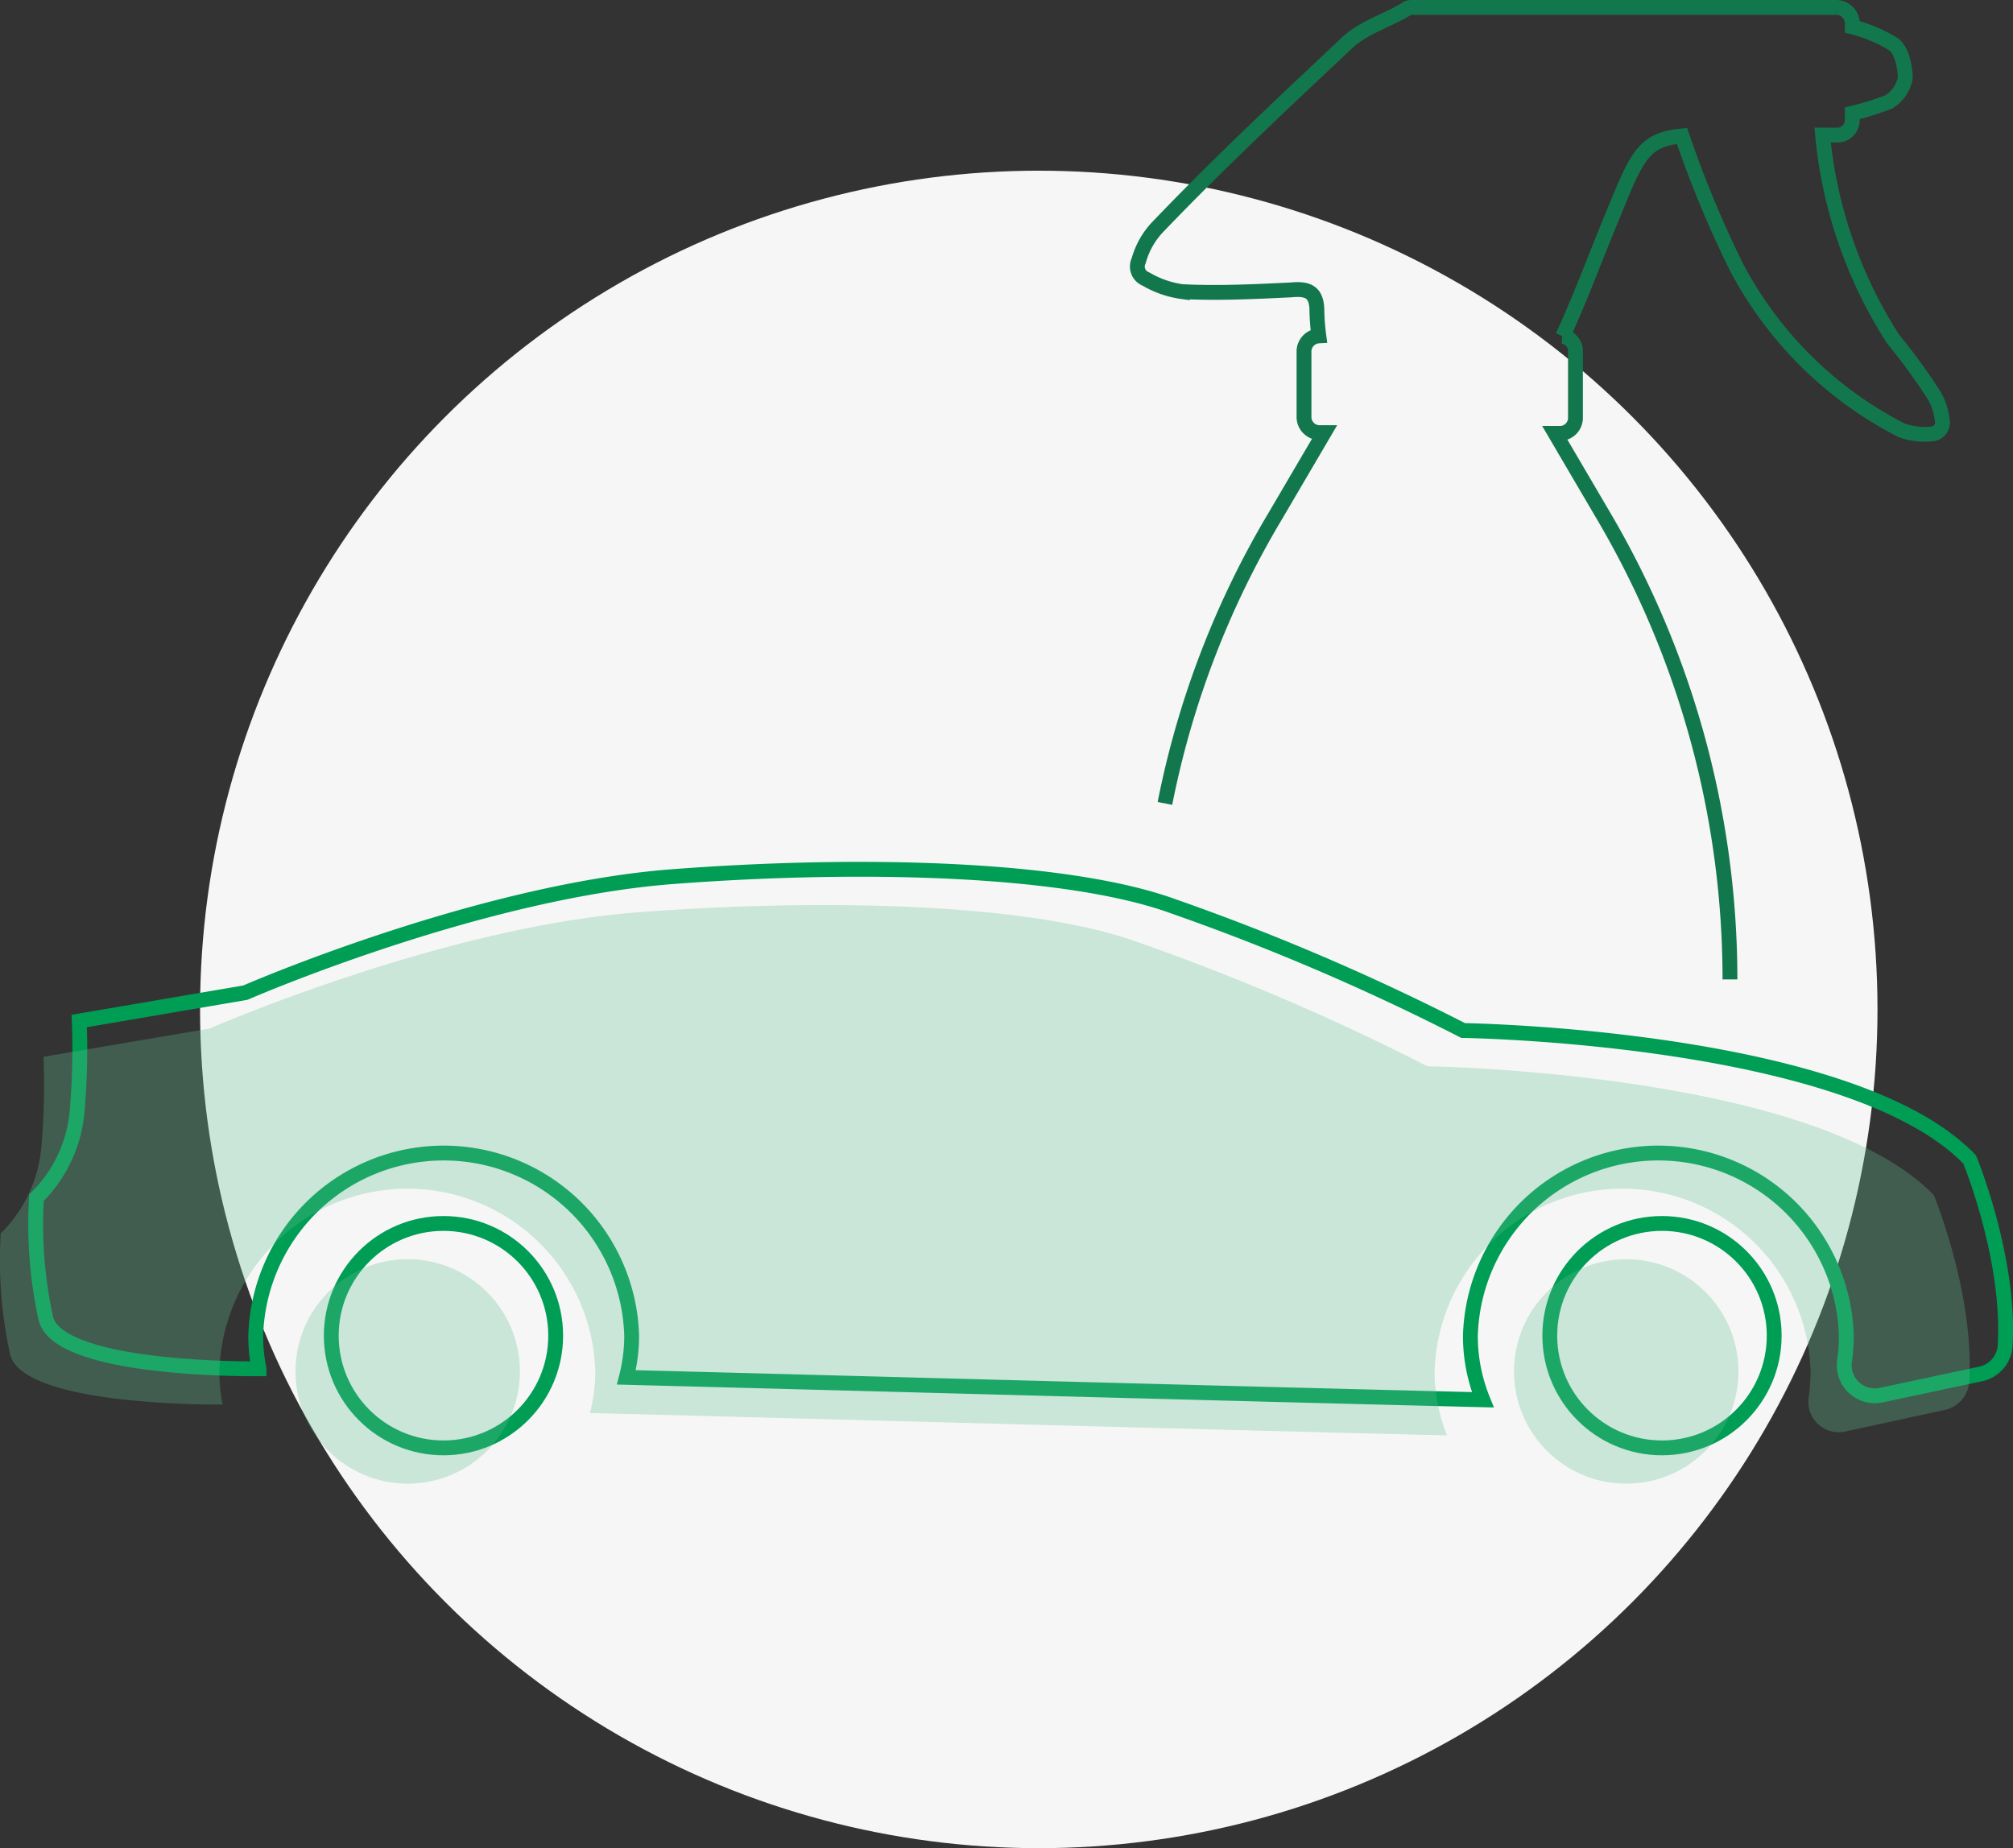 <?xml version="1.0" encoding="UTF-8"?> <svg xmlns="http://www.w3.org/2000/svg" viewBox="0 0 135.63 124.52"><rect x="0" y="0" width="135.63" height="124.52" fill="#333333" stroke="none"/> <defs> <style>.cls-1{fill:#f6f6f6;}.cls-2,.cls-5{fill:none;stroke-miterlimit:10;}.cls-2{stroke:#009d55;stroke-linecap:round;}.cls-3{opacity:0.3;}.cls-4{fill:#60bf8f;}.cls-5{stroke:#13774e;}</style> </defs> <title>icon 3_1</title> <g id="Layer_2" data-name="Layer 2"> <g id="Layer_1-2" data-name="Layer 1"> <circle class="cls-1" cx="69.99" cy="68.01" r="56.51"></circle> <circle class="cls-2" cx="111.98" cy="89.99" r="7.56"></circle> <circle class="cls-2" cx="29.88" cy="89.99" r="7.56"></circle> <path class="cls-2" d="M135.1,90.68c.36-5.9-2.39-12.56-2.39-12.56-8-8.32-34.13-8.69-34.13-8.69a155.91,155.91,0,0,0-19.53-8.37c-7-2.54-20.52-3-33.7-2s-28.82,7.82-28.82,7.82L5.34,68.79a47.73,47.73,0,0,1-.13,5.9,9.29,9.29,0,0,1-2.75,6,29.59,29.59,0,0,0,.64,8.19c1,3.52,14.29,3.34,14.29,3.34h.06A10.88,10.88,0,0,1,17.23,90a12.67,12.67,0,0,1,25.33,0,11.19,11.19,0,0,1-.36,2.8c17.81.46,40.19,1.08,57.71,1.51A11.41,11.41,0,0,1,99.07,90a12.67,12.67,0,0,1,25.33,0,11.94,11.94,0,0,1-.12,1.7A2.06,2.06,0,0,0,126.73,94l6.72-1.43A2.09,2.09,0,0,0,135.1,90.68Z"></path> <g class="cls-3"> <circle class="cls-4" cx="109.57" cy="92.4" r="7.56"></circle> <circle class="cls-4" cx="27.47" cy="92.4" r="7.56"></circle> <path class="cls-4" d="M132.68,93.09c.37-5.9-2.38-12.56-2.38-12.56-8-8.32-34.13-8.69-34.13-8.69a156.55,156.55,0,0,0-19.53-8.37c-7-2.54-20.52-3-33.7-2S14.12,69.3,14.12,69.3L2.93,71.2a47.73,47.73,0,0,1-.13,5.9,9.29,9.29,0,0,1-2.75,6,29.59,29.59,0,0,0,.64,8.19C1.65,94.81,15,94.63,15,94.63H15a10.88,10.88,0,0,1-.22-2.23,12.67,12.67,0,0,1,25.33,0,11.19,11.19,0,0,1-.36,2.8C57.6,95.66,80,96.28,97.5,96.71a11.41,11.41,0,0,1-.84-4.31,12.67,12.67,0,0,1,25.33,0,11.94,11.94,0,0,1-.12,1.7,2.05,2.05,0,0,0,2.45,2.35L131,95A2.09,2.09,0,0,0,132.68,93.09Z"></path> </g> <path class="cls-5" d="M78.49,54.13a60.63,60.63,0,0,1,7.42-19.34l3.31-5.64h-.36a1.06,1.06,0,0,1-1-1V23.63a1.06,1.06,0,0,1,1-1A15.11,15.11,0,0,1,88.73,21c0-1.23-.48-1.59-1.71-1.47-2.46.12-4.91.24-7.36.12a6.59,6.59,0,0,1-2.45-.85.9.9,0,0,1-.49-1.23,5.4,5.4,0,0,1,1.22-2.21C82.11,11,86.52,6.88,90.82,2.83c1.1-1,2.7-1.47,3.92-2.21C94.87.5,95,.5,95.23.5h28.46a1.09,1.09,0,0,1,1.11,1v.31a9.72,9.72,0,0,1,2.71,1.13c.62.36.86,1.59.86,2.32a2.4,2.4,0,0,1-1.1,1.6,17.83,17.83,0,0,1-2.47.77V8.1a1,1,0,0,1-1,1h-1a30.73,30.73,0,0,0,4.75,13.74,41.33,41.33,0,0,1,2.69,3.68,4.08,4.08,0,0,1,.61,1.72.78.78,0,0,1-.73,1,4.65,4.65,0,0,1-2-.25A25.91,25.91,0,0,1,117,18a72.94,72.94,0,0,1-3.67-8.84l0,0c-2.53.24-3,1.23-4.6,5.19-1.16,2.76-2.2,5.64-3.44,8.31a1,1,0,0,1,.86,1v4.54a1.05,1.05,0,0,1-1,1h-.37l3.31,5.64a61.58,61.58,0,0,1,8.47,31.15"></path> </g> </g> </svg> 